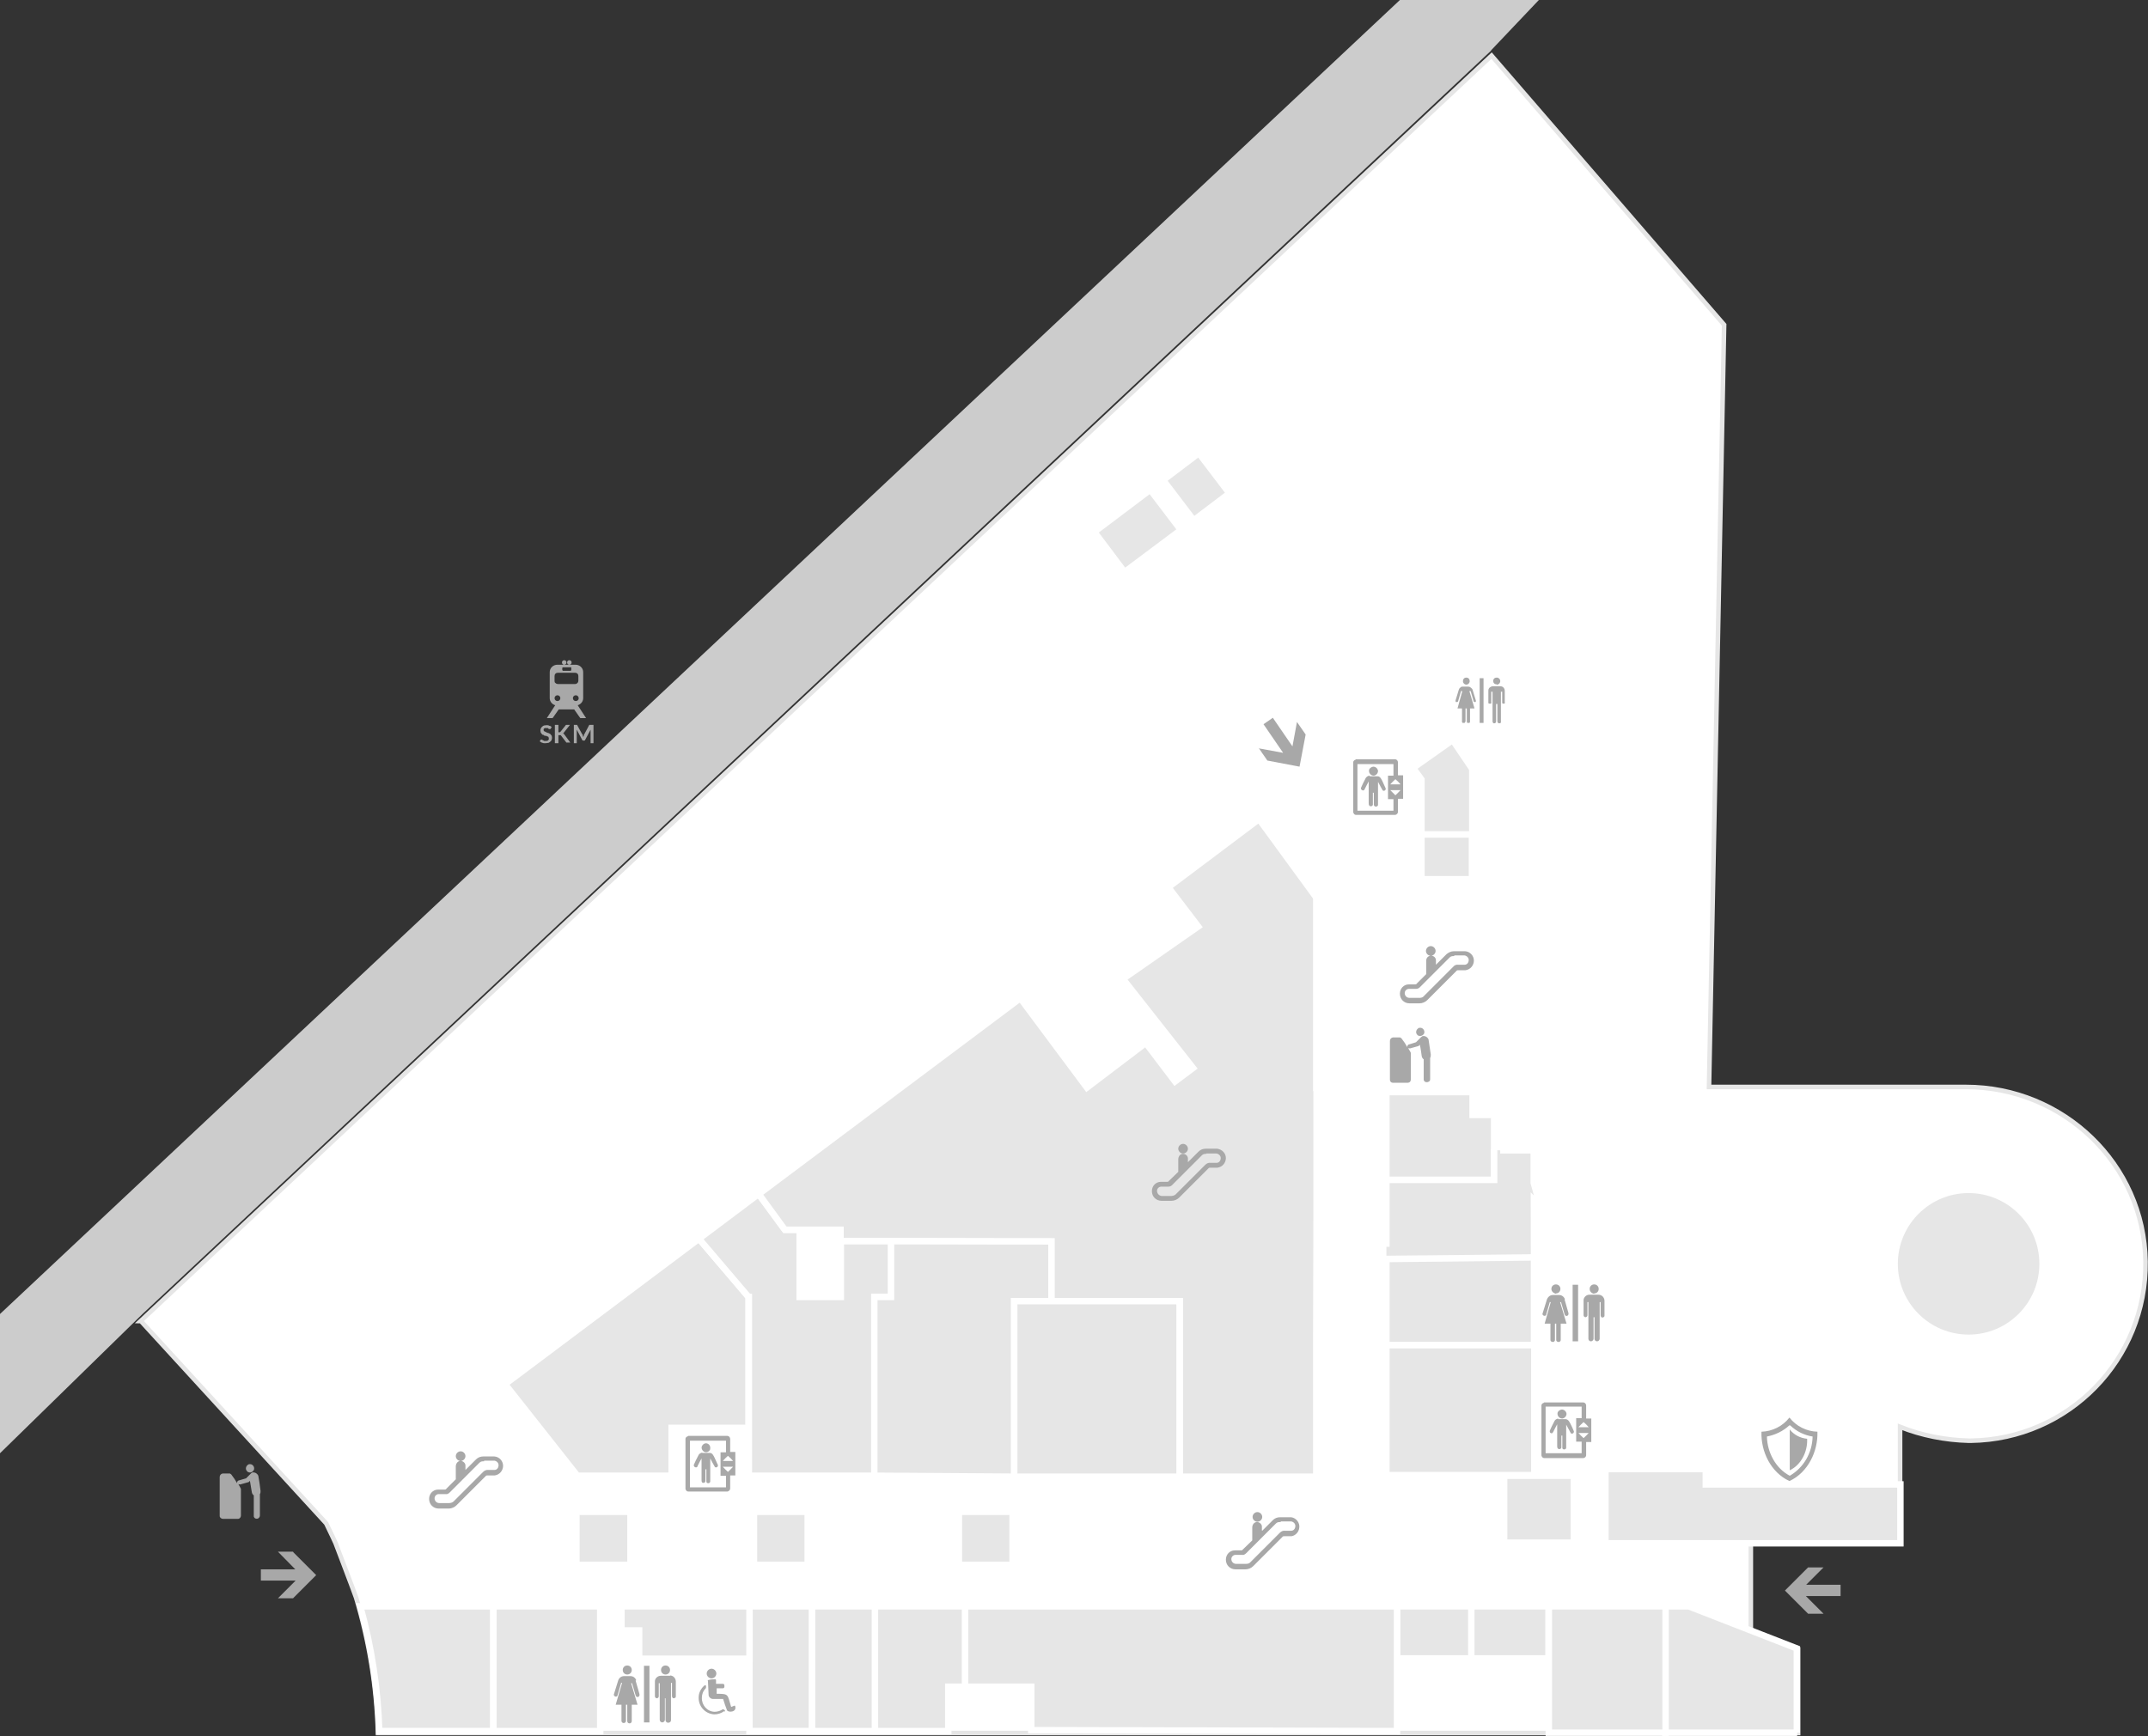 <svg xmlns="http://www.w3.org/2000/svg" viewBox="0 0 667.77 539.84">
  <rect x="0" y="0" width="667.77" height="539.84" fill="#333333" stroke="none"/>
  <g id="tlo">
    <path d="M612,338c30.4,0,55,24.6,55,55s-24.6,55-55,55-55-24.6-55-55,.3-36.7.3-55h54.7,0ZM612,370c12.7,0,23,10.3,23,23s-10.3,23-23,23-23-10.3-23-23h0c0-12.7,10.3-23,23-23Z" style="fill: #fff;stroke: #e6e6e6;stroke-miterlimit: 22.926;stroke-width: 0.216px"/>
    <path d="M463.6,15.7L44.3,408.6,0,451.9v-43.3L435.2,0h43.2l-14.9,15.7Z" style="fill: #ccc"/>
    <path d="M43.7,410.8L463.7,17.3l72.3,83.7-4.7,237c26.6,0,53.2,0,79.9,0,30.2,0,55.4,24,55.8,54.3.4,30.4-23.9,55.3-54.3,55.7-.2,0-.5,0-.7,0-7.3-.2-14.5-1.6-21.3-4.3v36.2h-46.4v27.1l14.7,5.7v26.2H117.5c-.4-14.3-2.7-28.4-6.8-42.1-.3-1-6.4-17-6.4-17,0,0-1.9-4.1-2.9-6.1l-57.6-62.9Z" style="fill: #fff;stroke: #e6e6e6;stroke-miterlimit: 22.926;stroke-width: 1.417px"/>
  </g>
  <g id="sklepy">
    <path id="P_B_33" d="M179.2,470.1h16.8v16.5h-16.8v-16.5Z" style="fill: #e6e6e6;stroke: #fff;stroke-miterlimit: 22.926;stroke-width: 2px"/>
    <path id="P_B_32" d="M234.4,470.1h16.7v16.5h-16.7v-16.5Z" style="fill: #e6e6e6;stroke: #fff;stroke-miterlimit: 22.926;stroke-width: 2px"/>
    <path id="P_B_31" d="M298.1,470.1h16.7v16.5h-16.7v-16.5Z" style="fill: #e6e6e6;stroke: #fff;stroke-miterlimit: 22.926;stroke-width: 2px"/>
    <path id="P_B_30" d="M612,370c12.7,0,23,10.3,23,23s-10.3,23-23,23-23-10.3-23-23h0c0-12.7,10.3-23,23-23Z" style="fill: #e6e6e6;stroke: #fff;stroke-miterlimit: 22.926;stroke-width: 2px"/>
    <path id="P_B_29" d="M156.9,430.5l60.4-45.3,15.4,18.1v40.7h-23.9v14.9h-29.3l-22.5-28.5Z" style="fill: #e6e6e6;stroke: #fff;stroke-miterlimit: 22.926;stroke-width: 2px"/>
    <path id="P_B_28" d="M232.7,403.3l-15.4-18.1,18.5-13.9,8.2,11.1h4.6v20.9h12.8v-17.4h15.7v17.4h-5.2v55.6h-39.1v-55.6Z" style="fill: #e6e6e6;stroke: #fff;stroke-miterlimit: 22.926;stroke-width: 2px"/>
    <path id="P_B_27" d="M271.8,458.9v-55.6h5.2v-17.4h50v18.7h-11.7v54.6l-43.5-.3Z" style="fill: #e6e6e6;stroke: #fff;stroke-miterlimit: 22.926;stroke-width: 2px"/>
    <path id="P_B_25" d="M409.2,338.3 L409.2,279.1 L391.4,254.7 L363.2,275.9 L372.5,288.1 L349.1,304.4 L370.9,332.1 L365.3,336.3 L356.2,324.3 L337.9,338.2 L317.2,310.4 L235.9,371.3 L244,382.4 L261.3,382.4 L261.3,385.9 L276.9,385.9 L326.9,386 L326.9,404.6 L366.8,404.6 L366.8,459.2 L409.2,459.2 L409.2,418.6 L409.3,377.9 L409.3,338.3 L409.2,338.3 Z" style="fill: #e6e6e6;stroke: #fff;stroke-miterlimit: 22.926;stroke-width: 2px"/>
    <path id="P_B_24" d="M315.3,404.6h51.4v54.6h-51.4v-54.6Z" style="fill: #e6e6e6;stroke: #fff;stroke-miterlimit: 22.926;stroke-width: 2px"/>
    <path id="P_B_23" d="M457.6,259.5h-15.7v-17.1c0,0-2.6-3.6-2.6-3.6l12.3-8.7,6.1,9v20.4Z" style="fill: #e6e6e6;stroke: #fff;stroke-miterlimit: 22.926;stroke-width: 2px"/>
    <path id="P_B_22" d="M441.9,259.5h15.7v13.9h-15.7v-13.9Z" style="fill: #e6e6e6;stroke: #fff;stroke-miterlimit: 22.926;stroke-width: 2px"/>
    <path id="P_B_21" d="M430.9,339.6h26.9v7.1h6.7v20.2h-33.5v-27.3Z" style="fill: #e6e6e6;stroke: #fff;stroke-miterlimit: 22.926;stroke-width: 2px"/>
    <path id="P_B_20" d="M476.9,391.5h-45.9c0,.1,0-24.6,0-24.6h33.5v-9.2c-.1,0,12.3,0,12.3,0v9.2c.1,0,.1,24.6.1,24.6Z" style="fill: #e6e6e6;stroke: #fff;stroke-miterlimit: 22.926;stroke-width: 2px"/>
    <path id="P_B_19" d="M431,391.5l45.9-.5v27.3h-45.9v-26.9Z" style="fill: #e6e6e6;stroke: #fff;stroke-miterlimit: 22.926;stroke-width: 2px"/>
    <path id="P_B_18" d="M431,418.3h46v40.4h-46v-40.4Z" style="fill: #e6e6e6;stroke: #fff;stroke-miterlimit: 22.926;stroke-width: 2px"/>
    <path id="P_B_17" d="M467.6,458.9h21.7v20.8h-21.7v-20.8Z" style="fill: #e6e6e6;stroke: #fff;stroke-miterlimit: 22.926;stroke-width: 2px"/>
    <path id="P_B_16" d="M530.3,461.6h60.5v18.3h-91.7v-23.1h31.2v4.8Z" style="fill: #e6e6e6;stroke: #fff;stroke-miterlimit: 22.926;stroke-width: 2px"/>
    <path id="P_B_15" d="M558.7,538.8h-41v-39.3h7.3l33.6,13.1v26.2Z" style="fill: #e6e6e6;stroke: #fff;stroke-miterlimit: 22.926;stroke-width: 2px"/>
    <path id="P_B_14" d="M481.5,499.5h36.3v39.3h-36.3v-39.3Z" style="fill: #e6e6e6;stroke: #fff;stroke-miterlimit: 22.926;stroke-width: 2px"/>
    <path id="P_B_13" d="M457.3,499.5h24.1v16.2h-24.1v-16.2Z" style="fill: #e6e6e6;stroke: #fff;stroke-miterlimit: 22.926;stroke-width: 2px"/>
    <path id="P_B_12" d="M434.3,499.5h23.1v16.2h-23.1v-16.2Z" style="fill: #e6e6e6;stroke: #fff;stroke-miterlimit: 22.926;stroke-width: 2px"/>
    <path id="P_B_7" d="M434.3,538.3 L434.3,499.5 L300,499.5 L300,524.5 L320.6,524.5 L320.6,538 L434.3,538.3 Z" style="fill: #e6e6e6;stroke: #fff;stroke-miterlimit: 22.926;stroke-width: 2px"/>
    <path id="P_B_6" d="M300,524.5h-5.2v13.8h-22.8v-38.8h28v25Z" style="fill: #e6e6e6;stroke: #fff;stroke-miterlimit: 22.926;stroke-width: 2px"/>
    <path id="P_B_5" d="M252.4,499.5h19.6v38.8h-19.6v-38.8Z" style="fill: #e6e6e6;stroke: #fff;stroke-miterlimit: 22.926;stroke-width: 2px"/>
    <path id="P_B_4" d="M252.4,538.3h-19.4c0,0,0-38.8,0-38.8h19.4v38.8h0Z" style="fill: #e6e6e6;stroke: #fff;stroke-miterlimit: 22.926;stroke-width: 2px"/>
    <path id="P_B_3" d="M233,515.8h-34.3v-8.8h-5.5v-7.5h39.8v16.2Z" style="fill: #e6e6e6;stroke: #fff;stroke-miterlimit: 22.926;stroke-width: 2px"/>
    <path id="P_B_2" d="M153.4,499.5h33.2v38.8h-33.2v-38.8Z" style="fill: #e6e6e6;stroke: #fff;stroke-miterlimit: 22.926;stroke-width: 2px"/>
    <path id="P_B_1" d="M112.1,499.5h41.2v38.8h-35.4c-.4-13.1-2.4-26.2-5.9-38.8Z" style="fill: #e6e6e6;stroke: #fff;stroke-miterlimit: 22.926;stroke-width: 2px"/>
    <path id="P_P_0" d="M357.6,152.3l9.5,12.5-17.5,13.1-9.4-12.5,17.5-13.2Z" style="fill: #e6e6e6;stroke: #fff;stroke-miterlimit: 22.926;stroke-width: 2px"/>
    <path id="P_P_1" d="M371.1,161.8l-9.5-12.5,11.1-8.4,9.5,12.5-11.1,8.4Z" style="fill: #e6e6e6;stroke: #fff;stroke-miterlimit: 22.926;stroke-width: 2px"/>
  </g>
  <g id="ikony">
    <path d="M567,487.3l-5.5,5.5h10.7v3.5h-10.8l5.5,5.5h-4.8l-7.2-7.2,7.2-7.2h4.8Z" style="fill: #a8a8a8"/>
    <path d="M461.2,224.8v-13.9h-1.2v13.9h1.2ZM455.8,212.9c.6,0,1.1-.5,1.1-1.1,0-.3-.1-.6-.3-.8-.4-.4-1.1-.4-1.5,0-.2.2-.3.5-.3.8,0,.6.5,1.1,1.1,1.1h0ZM455.6,224.4v-4.1h.4v4.1c0,.2.1.4.3.4,0,0,.1,0,.2,0,0,0,.1,0,.2,0,.2,0,.3-.2.3-.4v-4.1h1.4l-1.6-5.4h.4l.9,3.1c0,.2.2.3.3.3,0,0,.1,0,.2,0,0,0,.1,0,.1,0,.1-.1.2-.3.1-.5l-1-3.3c-.1-.3-.3-.5-.6-.7-.2-.2-.5-.3-.8-.3h-1.6c-.3,0-.6,0-.8.3-.3.2-.4.4-.5.7l-1,3.3c0,.2,0,.4.1.5,0,0,.1,0,.2,0,0,0,.1,0,.2,0,.2,0,.3-.2.3-.3l.9-3.1h.4l-1.5,5.4h1.4v4.1c0,.2.1.4.3.4.1,0,.3,0,.4,0,.2,0,.3-.2.3-.4h0ZM464.1,213.4c-.4,0-.7.2-1,.4-.3.3-.4.6-.4,1v3.6c0,.2,0,.4.3.4,0,0,.1,0,.2,0,0,0,.1,0,.2,0,.2,0,.3-.2.2-.4v-3.3h.4v9.2c0,.2.1.5.3.6,0,0,.2,0,.2,0,0,0,.2,0,.2,0,.2,0,.4-.3.4-.6v-5.4h.4v5.4c0,.2.1.5.4.6,0,0,.2,0,.2,0,0,0,.2,0,.2,0,.2,0,.4-.3.3-.6v-9.2h.4v3.3c0,.2,0,.3.2.4.1,0,.2,0,.4,0,.2,0,.3-.2.2-.4v-3.6c0-.4-.2-.8-.4-1-.3-.3-.6-.4-1-.4h-2.4ZM465.3,212.9c.6,0,1.1-.5,1.1-1.1,0-.6-.5-1.1-1.1-1.1-.3,0-.6.1-.8.3-.4.4-.4,1.1,0,1.5.2.2.5.3.8.3h0Z" style="fill: #a8a8a8"/>
    <path d="M391.3,232.7l7.6,1.4-6.1-8.9,2.9-2,6.1,8.9,1.4-7.6,2.7,3.9-1.9,10-10-1.9-2.7-3.9Z" style="fill: #a8a8a8"/>
    <path d="M488.9,399.5h1.7v17.6h-1.7v-17.6ZM483.7,402.2c.8,0,1.4-.6,1.4-1.4s-.6-1.4-1.4-1.4-1.4.6-1.4,1.4c0,.8.7,1.4,1.5,1.5h0ZM486.5,404c-.3-.8-1-1.3-1.8-1.3h-2c-.8,0-1.5.6-1.8,1.4l-1.3,4.2c-.2.3,0,.7.3.8.3.2.7,0,.8-.3,0,0,0,0,0-.1l1.1-3.8h.3l-1.9,6.7h1.8v5.1c0,.4.4.6.8.6.3,0,.6-.3.6-.6v-5.1h.4v5.1c0,.4.4.6.8.6.3,0,.6-.3.6-.6v-5.1h1.8l-2-6.7h.3l1.1,3.8c.3.9,1.4.5,1.2-.4l-1.2-4.2ZM497.1,402.6h-3c-1,0-1.9.9-1.8,1.9h0v4.5c0,.3.3.6.6.6s.6-.3.6-.6h0v-4.1h.3v11.4c0,.5.4.8.8.8s.8-.4.8-.8h0v-6.7h.3v6.7c0,.5.4.8.8.8s.8-.4.8-.8h0v-11.4h.3v4.1c0,.3.2.7.5.7.3,0,.7-.2.7-.5,0,0,0-.1,0-.2v-4.5c0-1-.8-1.9-1.9-1.9h0ZM495.6,402.2c.8,0,1.4-.6,1.4-1.4s-.6-1.4-1.4-1.4-1.4.6-1.4,1.4c0,.8.6,1.4,1.4,1.5h0Z" style="fill: #a8a8a8"/>
    <path d="M200.2,518h1.7v17.6h-1.7v-17.6ZM195,520.7c.8,0,1.4-.6,1.4-1.4,0-.8-.6-1.4-1.4-1.4s-1.4.6-1.4,1.4.6,1.4,1.4,1.4h0ZM197.8,522.5c-.3-.8-1-1.3-1.8-1.3h-2c-.8,0-1.5.5-1.8,1.3l-1.3,4.2c-.2.3,0,.7.3.8.3.2.7,0,.8-.3,0,0,0,0,0-.1l1.1-3.8h.3l-2,6.8h1.8v5c0,.4.3.7.7.7s.7-.3.7-.7v-5h.4v5.1c0,.4.3.7.7.7s.7-.3.7-.7v-5.1h1.8l-2-6.7h.3l1.1,3.8c.3.9,1.4.5,1.2-.4l-1.2-4.2ZM208.4,521.1h-3c-1,0-1.9.9-1.8,1.9v4.5c0,.3.3.6.6.6.3,0,.6-.3.6-.6h0v-4.1h.3v11.4c0,.5.4.8.8.8s.8-.4.8-.8h0v-6.7h.2v6.7c0,.5.3.9.8.9.5,0,.9-.3.9-.8,0,0,0-.1,0-.2v-11.4h.3v4.1c0,.3.2.7.5.7.3,0,.7-.2.7-.5,0,0,0-.1,0-.2v-4.5c0-1-.8-1.9-1.8-1.9h0ZM206.9,520.7c.8,0,1.4-.6,1.4-1.4,0-.8-.6-1.4-1.4-1.4s-1.4.6-1.4,1.4c0,.8.6,1.4,1.4,1.4h0Z" style="fill: #a8a8a8"/>
    <path d="M91.1,482.6l7.2,7.2-7.2,7.2h-4.7l5.5-5.5h-10.8v-3.5h10.7l-5.4-5.5h4.8Z" style="fill: #a8a8a8"/>
    <path d="M444.8,297.2c.8,0,1.5-.7,1.5-1.5s-.7-1.5-1.5-1.5-1.5.7-1.5,1.5h0c0,.8.7,1.5,1.5,1.5ZM446.4,300h0l3.3-3.3c.6-.5,1.4-.9,2.2-.9h3.6c1.5.1,2.7,1.4,2.7,2.9,0,1.5-1.1,2.8-2.6,3h-2.2c-.2,0-.5,0-.6.2l-9.1,9.1c-.6.6-1.5,1-2.4,1h-3.1c-1.7,0-3-1.3-3-3,0-1.6,1.2-2.9,2.8-2.9h1.7c.5,0,.6,0,.8-.3l2.9-2.9h0v-4c-.1-.8.4-1.6,1.3-1.7.8-.1,1.6.4,1.7,1.3,0,.2,0,.3,0,.5v1h0ZM452.1,297.3c-.5,0-1,0-1.4.4l-9.3,9.3c-.4.4-.8.5-1.3.5h-2.1c-.7,0-1.3.6-1.3,1.3,0,0,0,0,0,0,0,.8.6,1.5,1.5,1.5h3c.5,0,1.1-.1,1.4-.5l9.2-9.2c.4-.5,1-.7,1.6-.6h1.9c.8,0,1.3-.7,1.3-1.5,0-.7-.6-1.3-1.3-1.4h-3.2Z" style="fill: #a8a8a8"/>
    <path d="M143.2,454.3c.8,0,1.5-.7,1.5-1.5s-.7-1.5-1.5-1.5-1.5.7-1.5,1.5h0c0,.8.7,1.5,1.5,1.5,0,0,0,0,0,0ZM144.7,457.1h0l3.3-3.3c.6-.6,1.4-.9,2.2-.9h3.5c1.5.1,2.7,1.4,2.7,2.9,0,1.5-1.1,2.8-2.6,3h-2.2c-.2,0-.5,0-.6.2l-9.1,9.1c-.6.6-1.5,1-2.4,1h-3.1c-1.7,0-3-1.3-3-3,0-1.6,1.2-2.9,2.8-2.9h1.8c.5,0,.6,0,.8-.3l2.9-2.9h0v-4c0-.8.5-1.6,1.3-1.7s1.6.5,1.7,1.3c0,.1,0,.2,0,.3v1h0ZM150.5,454.4c-.5,0-1,0-1.4.4l-9.3,9.3c-.4.4-.8.6-1.3.5h-2.1c-.7,0-1.3.6-1.3,1.3,0,0,0,0,0,0,0,.8.6,1.5,1.5,1.5h3c.5,0,1.1-.2,1.4-.5l9.2-9.2c.4-.4,1-.7,1.6-.6h1.9c.8,0,1.3-.7,1.3-1.5,0-.7-.6-1.3-1.3-1.4h-3.2Z" style="fill: #a8a8a8"/>
    <path d="M421.5,236.1h12.3c.5.1.8.5.8,1v4h1.6v7.3h-1.6v4.1c0,.4-.4.8-.8.9h-12.3c-.4,0-.7-.4-.8-.8v-15.6c0-.4.4-.7.8-.8M422,237.5v14.6h11.2v-3.6h-1.7c0-2.4,0-4.9,0-7.3h1.7v-3.6h-11.2M433.8,242.3c-.5.5-1.1,1-1.6,1.6h3.2c-.5-.6-1-1.1-1.6-1.6M432.2,245.7c.5.5,1.1,1.1,1.6,1.6.5-.5,1.1-1,1.6-1.6h-3.2M426.9,238.4c.8,0,1.4.6,1.5,1.3,0,.8-.6,1.4-1.3,1.5-.8,0-1.4-.6-1.5-1.3,0-.1,0-.3,0-.4.1-.6.7-1,1.3-1.1M425.9,241.4h2.4c.8,0,1.2,1,1.5,1.6s.7,1.5,1,2.2c0,.3-.1.6-.5.7-.2,0-.4,0-.5-.2-.5-.8-.9-1.7-1.4-2.6v7.2c0,.3-.4.6-.8.5-.2,0-.4-.2-.5-.5v-3.8h-.3v3.7c0,.3-.4.6-.7.5-.1,0-.3,0-.4-.2-.2-.2-.2-.5-.2-.8v-6.7c-.4.7-.8,1.5-1.2,2.3-.1.2-.2.5-.5.5-.3,0-.6-.2-.7-.5,0-.1,0-.2,0-.3.4-.9.8-1.8,1.3-2.7.2-.6.7-1,1.3-1.1h0Z" style="fill: #a8a8a8"/>
    <path d="M213.9,446.5h12.3c.5.1.8.5.8,1v4h1.6v7.3h-1.6v4.1c0,.4-.4.8-.8.9h-12.3c-.4,0-.7-.4-.8-.8v-15.6c0-.4.4-.7.8-.8M214.5,447.9v14.6h11.2v-3.6h-1.7v-7.3h1.7v-3.6h-11.2M226.3,452.7c-.5.5-1.1,1-1.6,1.6h3.2c-.5-.6-1-1.1-1.6-1.6M224.7,456.1c.5.5,1,1.1,1.6,1.6.5-.5,1.1-1,1.6-1.6h-3.2M219.4,448.8c.8,0,1.4.6,1.4,1.4,0,.3,0,.6-.2.8-.4.6-1.3.8-1.9.3s-.8-1.3-.3-1.9c.2-.3.6-.6,1.1-.6M218.3,451.8h2.4c.8,0,1.2,1,1.5,1.6s.7,1.5,1,2.2c0,.3-.1.6-.5.7-.2,0-.4,0-.5-.2-.5-.8-.9-1.7-1.4-2.6v7.2c0,.3-.4.6-.7.5-.3,0-.5-.2-.5-.5v-3.8c0,0-.2,0-.3,0v3.7c0,.3-.4.6-.7.5,0,0-.2,0-.3-.1-.2-.2-.2-.5-.2-.8v-6.7c-.4.7-.8,1.5-1.2,2.3,0,.3-.3.5-.5.5-.3,0-.6-.2-.7-.5,0-.1,0-.2,0-.3.4-.9.8-1.8,1.3-2.7.2-.6.7-1,1.3-1.1h0Z" style="fill: #a8a8a8"/>
    <path d="M480,436.1h12.3c.5.1.8.5.8,1v4h1.6v7.3h-1.6v4.1c0,.4-.3.8-.8.9h-12.3c-.4,0-.7-.4-.8-.8v-15.6c0-.4.4-.7.8-.8M480.5,437.4v14.5h11.2v-3.6h-1.7v-7.3h1.7v-3.6h-11.2M492.3,442.2c-.5.5-1.1,1-1.6,1.6h3.2c-.5-.6-1-1.1-1.6-1.6M490.7,445.6c.5.5,1,1.1,1.6,1.6.5-.5,1.1-1,1.6-1.6h-3.2M485.5,438.3c.8,0,1.4.6,1.5,1.3,0,.8-.6,1.4-1.3,1.5-.8,0-1.4-.6-1.5-1.3,0-.1,0-.3,0-.4.1-.6.7-1,1.3-1.1M484.4,441.3c.8,0,1.6,0,2.4,0,.8.1,1.2,1,1.5,1.6s.7,1.4,1,2.2c0,.3-.1.6-.5.7-.2,0-.4,0-.5-.2-.5-.9-.9-1.7-1.4-2.6v7.2c0,.3-.4.6-.7.5-.3,0-.5-.2-.5-.5v-3.8h-.3v3.7c0,.3-.4.6-.7.5-.1,0-.3,0-.4-.2-.2-.2-.2-.5-.2-.8v-6.7c-.4.7-.8,1.5-1.2,2.3-.1.2-.3.5-.5.5-.3,0-.6-.2-.6-.5,0,0,0-.2,0-.3.4-.9.8-1.8,1.3-2.7.2-.6.7-1,1.3-1.1h0Z" style="fill: #a8a8a8"/>
    <path d="M556.3,440.8h0c2.1,2.7,5.3,4.3,8.7,4.4.2,6.1-2.9,12.6-8.6,15.3h-.2c-5.7-2.7-8.8-9.1-8.6-15.3,3.4-.1,6.6-1.7,8.7-4.4M556.3,443.2c-1.9,1.8-4.4,3-7,3.5.1,4.9,2.7,9.9,7.1,12.2,4.3-2.5,7-7.1,7.1-12.2-2.6-.4-5-1.6-6.9-3.4,0,0-.2-.2-.2,0M556.4,444.5c1.3,1.7,3.3,2.7,5.4,2.9.2,3.9-1.8,8.1-5.4,9.8v-12.7h0Z" style="fill: #a8a8a8"/>
    <path d="M77.5,455.3h.4c.7.1,1.2.8,1.1,1.5,0,.2-.1.4-.3.6-.5.6-1.3.6-1.8.2-.2-.2-.3-.4-.4-.6-.2-.7.2-1.4.9-1.7,0,0,.1,0,.2,0M78.4,457.9c.8-.2,1.6.3,1.9,1,.3,1.5.5,3.1.7,4.7,0,.4,0,.7-.2,1v6.7c0,.4-.3.7-.6.9-.5.2-1.1,0-1.3-.6,0,0,0-.1,0-.2v-6.4c-.3-.2-.5-.5-.6-.9-.2-1.2-.4-2.4-.6-3.6-.2.1-.3.4-.5.4l-2.5.7c-.2,0-.4,0-.6-.1.3.5.6,1,.8,1.5v8.3c0,.5-.4,1-.9,1h-4.7c-.5,0-1-.4-1-.9v-12.1c0-.6.4-1,.9-1.1,0,0,0,0,0,0h2.2c.2,0,.3.2.5.3.7.9,1.3,1.8,1.8,2.7,0-.3.1-.7.4-.8.8-.2,1.6-.5,2.4-.7.5-.5,1-1,1.5-1.5.1-.1.2-.2.4-.3h0Z" style="fill: #a8a8a8"/>
    <path d="M441.3,319.6h.4c.7.1,1.2.8,1.1,1.5,0,.2-.1.4-.3.6-.5.5-1.3.6-1.8.2-.2-.2-.3-.4-.4-.6-.2-.7.2-1.4.9-1.7,0,0,.1,0,.2,0M442.2,322.2c.8-.2,1.6.3,1.9,1,.2,1.6.5,3.1.7,4.7,0,.4,0,.7-.2,1.1v6.7c0,.5-.6.9-1.2.8-.4,0-.7-.3-.8-.7v-6.4c-.3-.2-.5-.5-.6-.9-.2-1.2-.3-2.4-.6-3.6-.2.1-.3.4-.5.4l-2.5.7c-.2,0-.4,0-.6-.1.2.5.6,1,.8,1.5v8.3c0,.6-.4,1-1,1h-4.6c-.5,0-.9-.4-.9-.9v-12.1c0-.6.4-1,.9-1.1,0,0,0,0,0,0h2.2c.2,0,.3.2.5.3.7.9,1.3,1.8,1.8,2.7,0-.3.1-.7.4-.8.8-.2,1.6-.5,2.3-.7.5-.5,1-1,1.5-1.5.1-.1.2-.2.4-.3h0Z" style="fill: #a8a8a8"/>
    <path d="M171.5,228.7c0,.2.1.4.1.6,0,.2,0,.5-.1.7,0,.2-.2.4-.4.6-.2.2-.4.3-.6.4-.3,0-.6.1-.8.1-.2,0-.4,0-.5,0-.2,0-.3,0-.5-.1-.2,0-.3-.1-.5-.2-.1,0-.3-.2-.4-.3l.3-.5s0,0,.1,0c0,0,0,0,.1,0,0,0,.2,0,.2,0l.3.2c.1,0,.2.1.4.2.2,0,.3,0,.5,0,.3,0,.5,0,.7-.2.2-.2.3-.4.2-.6,0-.1,0-.3-.1-.4,0-.1-.2-.2-.3-.2-.1,0-.3-.1-.4-.2h-.5c-.2-.2-.3-.3-.5-.3-.2,0-.3-.2-.4-.3-.1-.1-.2-.3-.3-.4,0-.2-.1-.4-.1-.7,0-.4.2-.8.5-1.1.2-.2.4-.3.6-.4.3,0,.5-.1.8-.1.3,0,.6,0,.9.2.3,0,.5.2.7.4l-.3.5s0,0-.1.1c0,0,0,0-.1,0,0,0-.1,0-.2,0h-.2c-.1-.2-.2-.2-.3-.3-.1,0-.3,0-.4,0-.1,0-.3,0-.4,0-.1,0-.2,0-.3.1,0,0-.1.1-.2.2,0,0,0,.2,0,.3,0,.1,0,.2.1.3,0,0,.2.2.3.2.1,0,.3.1.4.2l.5.2c.2,0,.3.1.5.2.2,0,.3.2.4.3.1.1.2.2.3.4ZM175.2,228.2c0,0-.1-.1-.2-.1.1,0,.3-.2.3-.3l1.9-2.4h-.9c0,0-.2,0-.3,0,0,0-.2.1-.2.2l-1.6,2c0,0-.1.1-.2.1,0,0-.2,0-.2,0h-.2v-2.3h-1.1v5.7h1.1v-2.5h.3c0,0,.2,0,.3,0,0,0,.1,0,.2.1l1.6,2.1c0,0,0,.1.1.1,0,0,.2,0,.3,0h.9l-2-2.7c0,0-.1-.1-.2-.2ZM183.4,225.4h-.2s0,0,0,0c0,0,0,0,0,0l-1.7,3.2v.3c-.1,0-.2.3-.2.3,0,0,0-.2-.1-.3v-.3c-.1,0-1.8-3.2-1.8-3.2,0,0,0,0,0,0,0,0,0,0,0,0h-1v5.7h.9v-3.7c0,0,0-.2,0-.2,0,0,0-.2,0-.3l1.7,3.2c0,.1.2.2.4.2h.1c.2,0,.3,0,.4-.2l1.7-3.2v4.2h.9v-5.7h-.9ZM175.4,206.7c.4,0,.7-.3.7-.7s-.3-.7-.7-.7-.7.3-.7.7c0,.4.3.7.7.7,0,0,0,0,0,0h0ZM177,206.7c.4,0,.7-.3.7-.7s-.3-.7-.7-.7-.7.3-.7.7c0,.4.3.7.7.7,0,0,0,0,0,0h0ZM173.7,220.6l-1.9,2.7h-1.8l2.6-4c-1-.3-1.7-1.2-1.7-2.2v-8.1c0-1.3,1.1-2.3,2.4-2.3,0,0,0,0,0,0h5.6c1.3,0,2.4,1,2.4,2.3,0,0,0,0,0,0v8.1c0,1-.7,1.9-1.7,2.2l2.6,4h-1.8l-1.9-2.7h-5ZM179.9,217.1c0-.5-.4-.9-.9-.9s-.9.4-.9.9.4.9.9.9h0c.5,0,.9-.4.9-.8,0,0,0,0,0,0h0ZM174.8,208.3c0,.1.1.3.3.3h2.2c.1,0,.3-.1.3-.3v-.6c0-.1-.1-.3-.3-.2h-2.2c-.1,0-.3.1-.3.2v.6ZM172.4,211.7c0,.3,0,.5.3.7.2.2.5.3.7.3h5.4c.3,0,.5-.1.7-.3.2-.2.3-.5.3-.7v-1.5c0-.6-.4-1-1-1h-5.4c-.6,0-1,.4-1,1v1.5ZM173.3,218c.5,0,.9-.4.9-.9s-.4-.9-.9-.9-.9.4-.9.9h0c0,.5.4.9.9.9,0,0,0,0,0,0h0Z" style="fill: #a8a8a8"/>
    <path d="M390.9,473.2c.8,0,1.5-.7,1.5-1.5s-.7-1.5-1.5-1.5-1.5.7-1.5,1.5h0c0,.8.7,1.5,1.5,1.5,0,0,0,0,0,0ZM392.4,476h0l3.3-3.3c.6-.6,1.4-.9,2.2-.9h3.5c1.6.2,2.8,1.8,2.5,3.4-.2,1.3-1.2,2.3-2.4,2.5h-2.2c-.2,0-.5,0-.6.2l-9.1,9.1c-.6.6-1.5,1-2.4,1h-3.1c-1.7,0-3-1.3-3-3,0-1.6,1.2-2.9,2.8-2.9h1.7c.5,0,.6,0,.8-.3l2.9-2.8h0v-4c0-.8.5-1.6,1.3-1.7s1.6.5,1.7,1.3c0,.1,0,.2,0,.3v1h0ZM398.1,473.3c-.5,0-1,0-1.4.4l-9.3,9.3c-.4.4-.8.6-1.3.5h-2c-.7,0-1.3.6-1.3,1.3,0,0,0,0,0,0,0,.8.6,1.5,1.5,1.5h3c.5,0,1.1-.1,1.4-.5l9.2-9.2c.4-.4,1-.7,1.6-.6h1.9c.8,0,1.3-.7,1.3-1.5,0-.7-.6-1.3-1.3-1.4h-3.2Z" style="fill: #a8a8a8"/>
    <path d="M367.8,358.7c.8,0,1.5-.7,1.5-1.5s-.7-1.5-1.5-1.5-1.5.7-1.5,1.5h0c0,.8.7,1.5,1.5,1.5ZM369.3,361.4h0l3.3-3.3c.6-.6,1.4-.9,2.2-.9h3.6c1.5.2,2.7,1.4,2.7,2.9,0,1.5-1.1,2.8-2.6,3h-2.2c-.2,0-.5,0-.6.2l-9.1,9.1c-.6.6-1.5,1-2.4,1h-3.1c-1.7,0-3-1.3-3-3,0-1.6,1.2-2.9,2.8-2.9h1.7c.5,0,.6,0,.8-.3l2.9-2.8h0v-3.9c0-.8.5-1.6,1.3-1.7s1.6.5,1.7,1.3c0,.1,0,.2,0,.3v1h0ZM375.1,358.8c-.5,0-1,0-1.4.4l-9.3,9.3c-.4.4-.8.5-1.3.5h-2.1c-.7,0-1.3.6-1.3,1.3,0,0,0,0,0,0,0,.8.6,1.5,1.4,1.6,0,0,0,0,0,0h3c.5,0,1.1-.2,1.4-.5l9.2-9.2c.4-.4,1-.7,1.6-.6h1.9c.8,0,1.3-.7,1.3-1.5,0-.7-.6-1.3-1.3-1.4h-3.2Z" style="fill: #a8a8a8"/>
    <path d="M225.1,532.1c-.9.7-2,1-3.1,1-2.8-.2-4.9-2.5-4.8-5.3,0-1.4.7-2.7,1.7-3.6.7-.6.7.5.5.8-.8.8-1.2,1.8-1.2,2.9-.1,2.3,1.6,4.3,3.9,4.4,1,0,1.9-.3,2.6-.8.1,0,1.1.3.5.8h0ZM220.1,522.6v.4l.2,4.2c.1.6.7,1.1,1.3,1.1h3.2c.5,1.6.7,2.2,1.2,3.5.3.8,3.3.7,2.5-1.4,0,0-.1,0-.2,0l-1,.4c-1.2-3.9-.6-4.1-4.5-4.1v-1.7c0,0,1.9,0,1.9,0,.3,0,.5-.2.5-.5v-.4c0-.3-.2-.5-.5-.5h-2.1v-1.1c0-.2-.1-.3-.3-.3-.7,0-1.3,0-2,.2-.2,0-.3.1-.3.3h0ZM221.2,521.9c.8,0,1.5-.7,1.5-1.5s-.7-1.5-1.5-1.5-1.5.7-1.5,1.5c0,.8.7,1.5,1.5,1.5h0Z" style="fill: #a8a8a8"/>
  </g>
</svg>